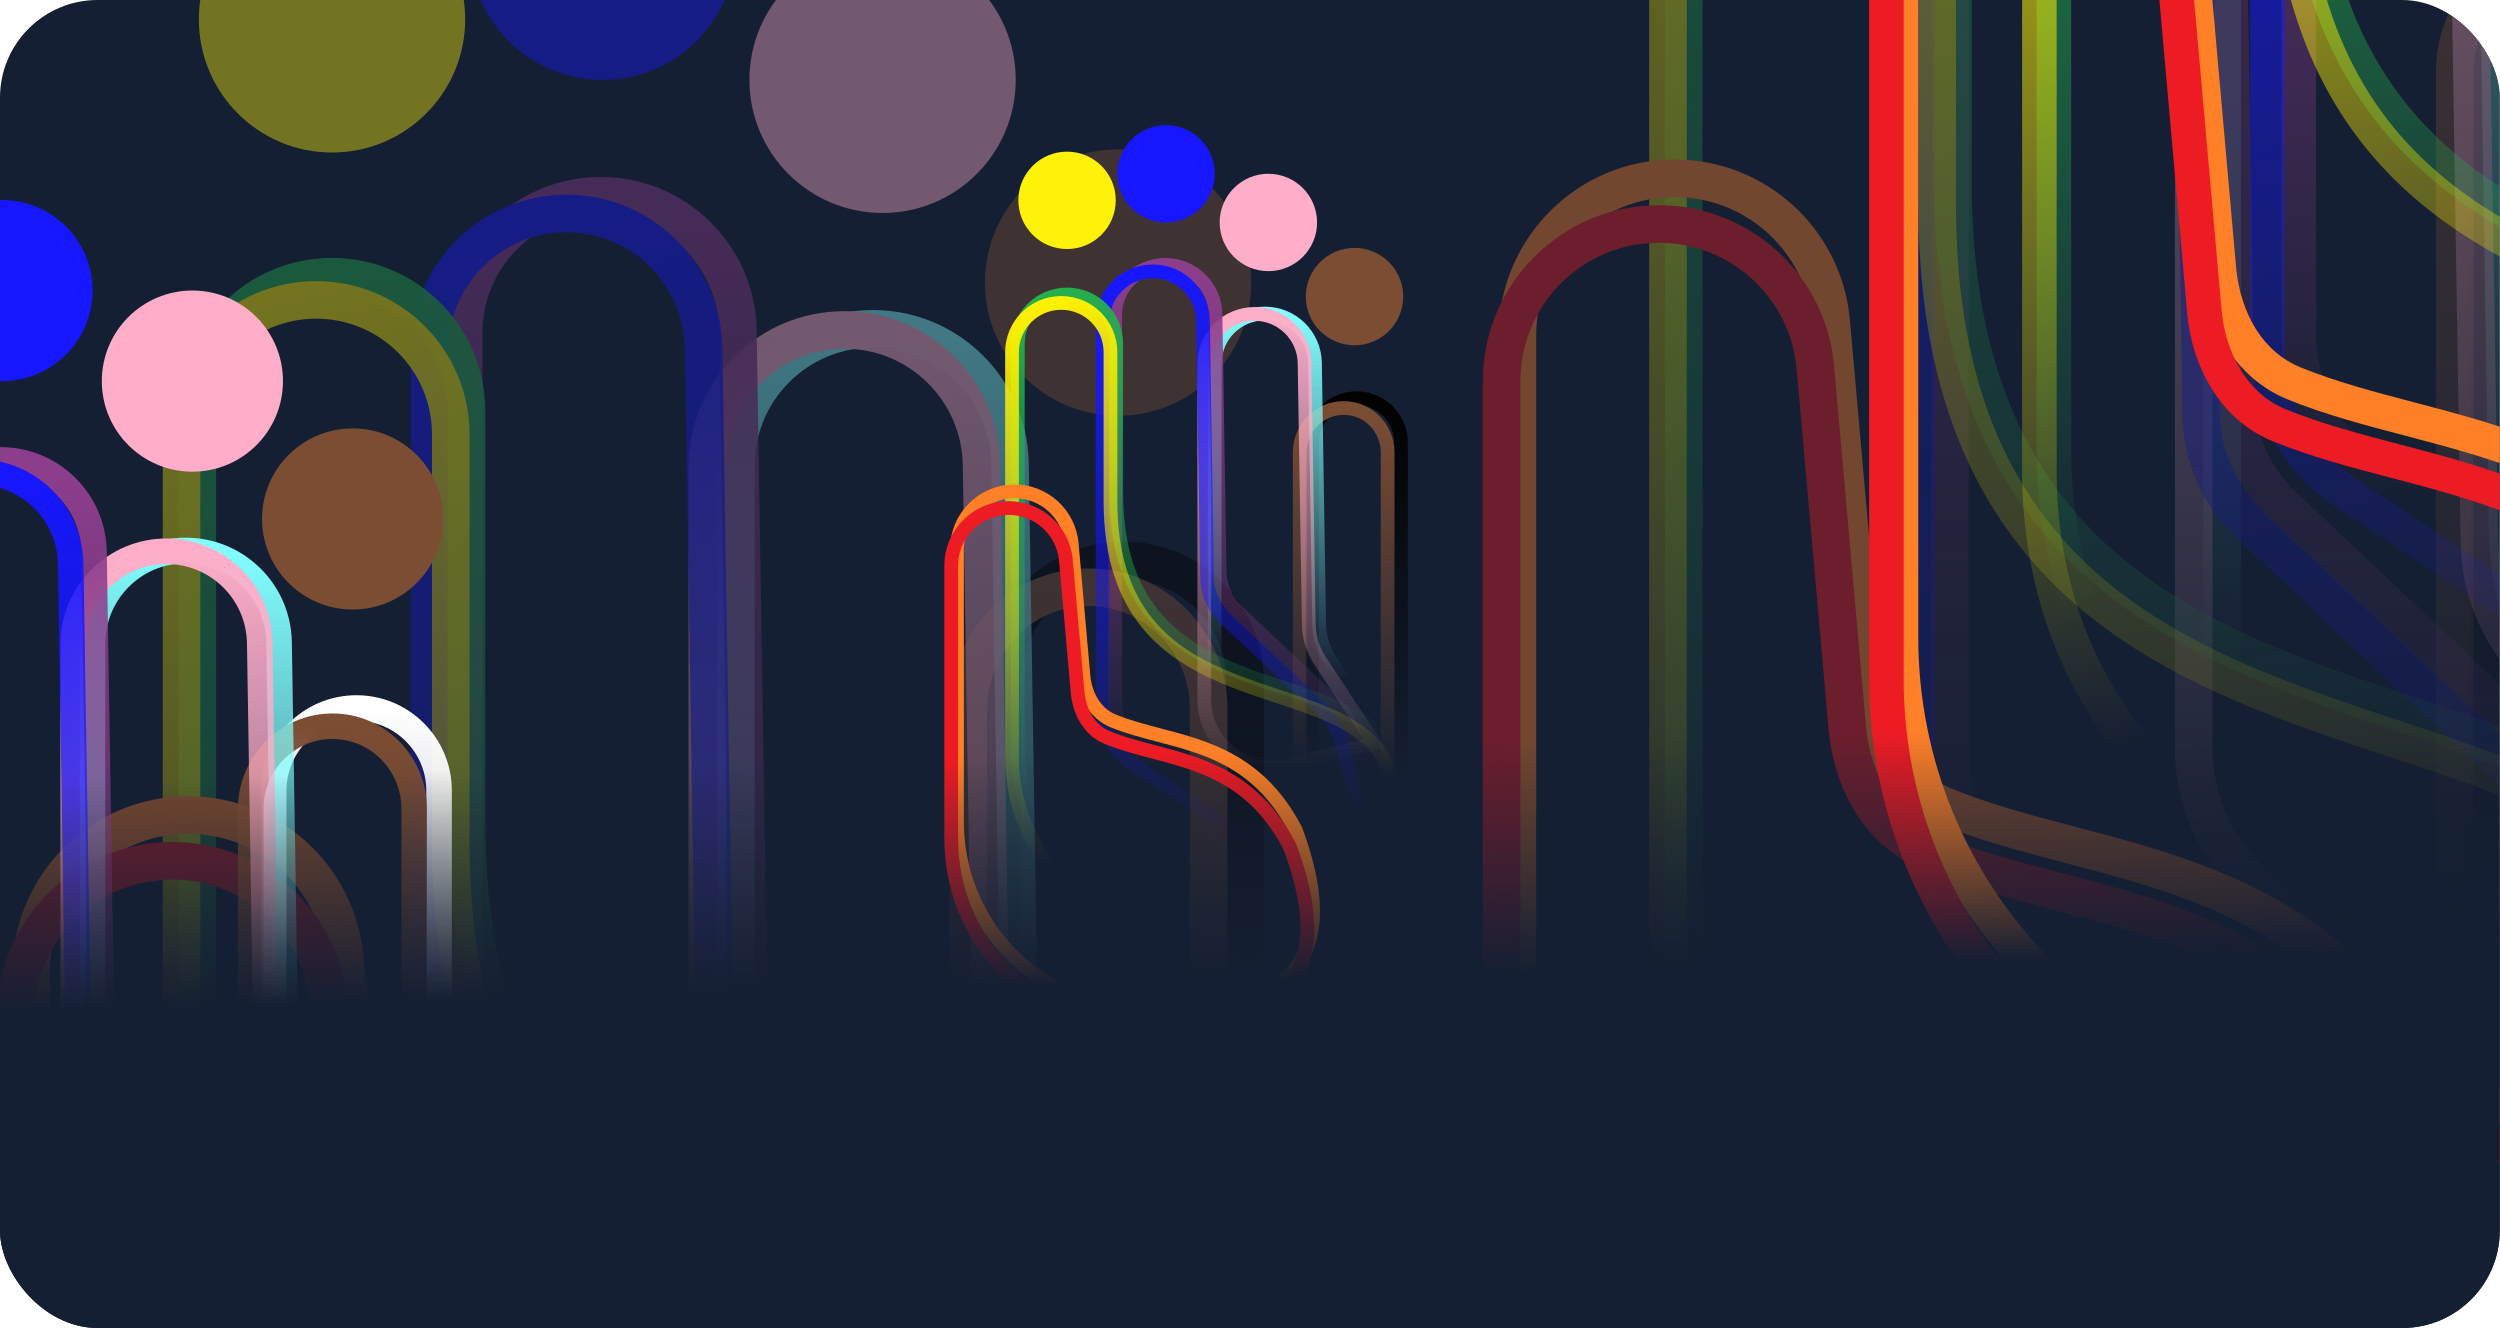 <svg width="3125" height="1660" viewBox="0 0 3125 1660" fill="none" xmlns="http://www.w3.org/2000/svg">
<g clip-path="url(#clip0_10504_40830)">
<rect width="3124.71" height="1660" rx="122.059" fill="#151F33"/>
<g opacity="0.4" filter="url(#filter0_f_10504_40830)">
<path d="M1252.58 852.473C1252.58 768.543 1320.61 700.504 1404.54 700.504V700.504C1488.47 700.504 1556.51 768.543 1556.51 852.473V2104.41C1556.51 2188.34 1488.47 2256.37 1404.54 2256.37V2256.37C1320.61 2256.37 1252.58 2188.34 1252.58 2104.41V852.473Z" stroke="url(#paint0_linear_10504_40830)" stroke-width="46.942"/>
<path d="M1210.41 886.013C1210.41 802.069 1277.67 734.02 1360.63 734.02V734.02C1443.59 734.02 1510.84 802.069 1510.84 886.013V2138.15C1510.84 2222.09 1443.59 2290.14 1360.63 2290.14V2290.14C1277.67 2290.14 1210.41 2222.09 1210.41 2138.15V886.013Z" stroke="url(#paint1_linear_10504_40830)" stroke-width="46.942"/>
<path d="M919.695 582.407C919.695 487.733 996.444 410.984 1091.12 410.984V410.984C1184.72 410.984 1261.02 486.069 1262.52 579.66L1276.83 1472.57C1277.53 1516.54 1290.77 1559.39 1314.98 1596.1L1502.24 1880.01L1206.49 1953.49C1060.73 1989.71 919.695 1879.42 919.695 1729.23V582.407Z" stroke="url(#paint2_linear_10504_40830)" stroke-width="46.942"/>
<path d="M884.129 583.829C884.129 489.155 960.877 412.406 1055.55 412.406V412.406C1149.15 412.406 1225.45 487.491 1226.95 581.082L1241.26 1473.99C1241.97 1517.96 1255.2 1560.81 1279.41 1597.52L1466.68 1881.44L1170.93 1954.91C1025.16 1991.13 884.129 1880.85 884.129 1730.65V583.829Z" stroke="url(#paint3_linear_10504_40830)" stroke-width="46.942"/>
<path d="M579.553 416.067C579.553 321.393 656.301 244.645 750.975 244.645V244.645C844.579 244.645 920.876 319.729 922.376 413.321L936.483 1293.57C937.302 1344.71 958.757 1393.34 995.972 1428.42L1331.39 1744.59C1362.64 1774.05 1385.07 1811.64 1396.14 1853.14L1506.07 2264.93C1530.28 2355.61 1429.19 2427.87 1351.23 2375.61L681.979 1927.06C617.966 1884.15 579.553 1812.16 579.553 1735.1V416.067Z" stroke="url(#paint4_linear_10504_40830)" stroke-width="46.942"/>
<path d="M536.727 438.274C536.727 343.6 613.475 266.852 708.149 266.852V266.852C801.753 266.852 878.05 341.936 879.55 435.528L893.657 1315.78C894.476 1366.92 915.931 1415.55 953.146 1450.63L1288.56 1766.8C1319.81 1796.26 1342.24 1833.85 1353.32 1875.35L1463.25 2287.14C1487.45 2377.81 1386.37 2450.07 1308.4 2397.82L639.153 1949.26C575.14 1906.36 536.727 1834.37 536.727 1757.31V438.274Z" stroke="url(#paint5_linear_10504_40830)" stroke-width="46.942"/>
<path d="M246.666 514.122C246.666 421.2 321.995 345.871 414.917 345.871V345.871C507.84 345.871 583.168 421.2 583.168 514.122V1022.49C583.168 1796.81 1382.81 1583.33 1527.54 1927.07C1697.6 2393.83 1158.48 2780.99 919.67 2780.99C752.93 2780.99 490.937 2438.78 347.993 2232.24C279.564 2133.36 246.666 2015.34 246.666 1895.1V514.122Z" stroke="url(#paint6_linear_10504_40830)" stroke-width="46.942"/>
<path d="M226.943 543.118C226.943 450.196 302.272 374.867 395.194 374.867V374.867C488.117 374.867 563.445 450.196 563.445 543.118V1051.49C563.445 1825.81 1363.09 1612.33 1507.82 1956.06C1677.88 2422.83 1138.76 2809.98 899.947 2809.98C733.208 2809.98 471.214 2467.78 328.27 2261.23C259.841 2162.36 226.943 2044.34 226.943 1924.09V543.118Z" stroke="url(#paint7_linear_10504_40830)" stroke-width="46.942"/>
<path d="M38.791 1215.33C38.791 1106.81 126.757 1018.85 235.268 1018.85V1018.85C337.054 1018.85 421.987 1096.58 430.978 1197.97L470.915 1648.34C476.83 1715.05 510.659 1778.22 572.645 1803.56C772.349 1885.2 1035 1865.84 1196.65 2176.7C1417.37 2770.11 968.698 2788.2 729.89 2788.2C708.256 2788.2 684.87 2788.05 660.227 2787.78C312.966 2783.97 38.791 2495.73 38.791 2148.44V1215.33Z" stroke="#FF8027" stroke-width="46.942"/>
<path d="M19 1272.48C19 1163.97 106.966 1076 215.477 1076V1076C317.263 1076 402.196 1153.73 411.187 1255.12L451.124 1705.5C457.039 1772.2 490.868 1835.37 552.854 1860.71C752.558 1942.36 1015.21 1922.99 1176.86 2233.86C1397.58 2827.26 948.907 2845.35 710.099 2845.35C688.465 2845.35 665.079 2845.2 640.436 2844.93C293.175 2841.13 19 2552.88 19 2205.6V1272.48Z" stroke="#ED1B24" stroke-width="46.942"/>
<path d="M919.688 -66.558C919.688 25.365 845.17 99.884 753.247 99.884C661.323 99.884 586.805 25.365 586.805 -66.558C586.805 -158.481 661.323 -233 753.247 -233C845.17 -233 919.688 -158.481 919.688 -66.558Z" fill="#1617FF"/>
<path d="M1269.66 99.778C1269.66 191.701 1195.14 266.22 1103.22 266.22C1011.29 266.22 936.775 191.701 936.775 99.778C936.775 7.855 1011.29 -66.664 1103.22 -66.664C1195.14 -66.664 1269.66 7.855 1269.66 99.778Z" fill="#FEAEC9"/>
<path d="M1564.04 353.184C1564.04 445.107 1489.53 519.626 1397.6 519.626C1305.68 519.626 1231.16 445.107 1231.16 353.184C1231.16 261.261 1305.68 186.742 1397.6 186.742C1489.53 186.742 1564.04 261.261 1564.04 353.184Z" fill="#7B4D33"/>
<path d="M581.458 24.196C581.458 116.119 506.939 190.638 415.016 190.638C323.093 190.638 248.574 116.119 248.574 24.196C248.574 -67.728 323.093 -142.246 415.016 -142.246C506.939 -142.246 581.458 -67.728 581.458 24.196Z" fill="#FEF208"/>
</g>
<g opacity="0.4" filter="url(#filter1_f_10504_40830)">
<path d="M3110.58 56.472C3110.58 -27.457 3178.61 -95.496 3262.54 -95.496V-95.496C3346.47 -95.496 3414.51 -27.457 3414.51 56.473V1308.41C3414.51 1392.34 3346.47 1460.37 3262.54 1460.37V1460.37C3178.61 1460.37 3110.58 1392.34 3110.58 1308.41V56.472Z" stroke="url(#paint8_linear_10504_40830)" stroke-width="46.942"/>
<path d="M3068.41 90.013C3068.41 6.069 3135.67 -61.98 3218.63 -61.98V-61.98C3301.59 -61.98 3368.84 6.069 3368.84 90.013V1342.15C3368.84 1426.09 3301.59 1494.14 3218.63 1494.14V1494.14C3135.67 1494.14 3068.41 1426.09 3068.41 1342.15V90.013Z" stroke="url(#paint9_linear_10504_40830)" stroke-width="46.942"/>
<path d="M2777.7 -213.593C2777.7 -308.267 2854.44 -385.016 2949.12 -385.016V-385.016C3042.72 -385.016 3119.02 -309.931 3120.52 -216.34L3134.83 676.572C3135.53 720.539 3148.77 763.393 3172.98 800.101L3360.24 1084.01L3064.49 1157.49C2918.73 1193.71 2777.7 1083.42 2777.7 933.23V-213.593Z" stroke="url(#paint10_linear_10504_40830)" stroke-width="46.942"/>
<path d="M2742.13 -212.171C2742.13 -306.845 2818.88 -383.594 2913.55 -383.594V-383.594C3007.15 -383.594 3083.45 -308.509 3084.95 -214.918L3099.26 677.993C3099.97 721.961 3113.2 764.815 3137.41 801.522L3324.68 1085.44L3028.93 1158.91C2883.16 1195.13 2742.13 1084.85 2742.13 934.652V-212.171Z" stroke="url(#paint11_linear_10504_40830)" stroke-width="46.942"/>
<path d="M2437.55 -379.933C2437.55 -474.607 2514.3 -551.355 2608.98 -551.355V-551.355C2702.58 -551.355 2778.88 -476.271 2780.38 -382.679L2794.48 497.574C2795.3 548.709 2816.76 597.342 2853.97 632.422L3189.39 948.591C3220.64 978.052 3243.07 1015.64 3254.14 1057.14L3364.07 1468.93C3388.28 1559.61 3287.19 1631.87 3209.23 1579.61L2539.98 1131.06C2475.97 1088.15 2437.55 1016.16 2437.55 939.103V-379.933Z" stroke="url(#paint12_linear_10504_40830)" stroke-width="46.942"/>
<path d="M2394.73 -357.726C2394.73 -452.4 2471.48 -529.148 2566.15 -529.148V-529.148C2659.75 -529.148 2736.05 -454.064 2737.55 -360.472L2751.66 519.781C2752.48 570.916 2773.93 619.549 2811.15 654.629L3146.56 970.798C3177.81 1000.26 3200.24 1037.85 3211.32 1079.35L3321.25 1491.14C3345.45 1581.81 3244.37 1654.07 3166.4 1601.82L2497.15 1153.26C2433.14 1110.36 2394.73 1038.37 2394.73 961.31V-357.726Z" stroke="url(#paint13_linear_10504_40830)" stroke-width="46.942"/>
<path d="M2104.67 -281.878C2104.67 -374.8 2179.99 -450.129 2272.92 -450.129V-450.129C2365.84 -450.129 2441.17 -374.8 2441.17 -281.878V226.493C2441.17 1000.81 3240.81 787.33 3385.54 1131.07C3555.6 1597.83 3016.48 1984.99 2777.67 1984.99C2610.93 1984.99 2348.94 1642.78 2205.99 1436.24C2137.56 1337.36 2104.67 1219.34 2104.67 1099.1V-281.878Z" stroke="url(#paint14_linear_10504_40830)" stroke-width="46.942"/>
<path d="M2084.94 -252.882C2084.94 -345.804 2160.27 -421.133 2253.19 -421.133V-421.133C2346.12 -421.133 2421.45 -345.804 2421.45 -252.882V255.489C2421.45 1029.81 3221.09 816.326 3365.82 1160.06C3535.88 1626.83 2996.76 2013.98 2757.95 2013.98C2591.21 2013.98 2329.21 1671.78 2186.27 1465.23C2117.84 1366.36 2084.94 1248.34 2084.94 1128.09V-252.882Z" stroke="url(#paint15_linear_10504_40830)" stroke-width="46.942"/>
<path d="M1896.79 419.325C1896.79 310.814 1984.76 222.848 2093.27 222.848V222.848C2195.05 222.848 2279.99 300.583 2288.98 401.971L2328.91 852.345C2334.83 919.049 2368.66 982.218 2430.65 1007.56C2630.35 1089.2 2893 1069.84 3054.65 1380.7C3275.37 1974.11 2826.7 1992.2 2587.89 1992.2C2566.26 1992.2 2542.87 1992.05 2518.23 1991.78C2170.97 1987.97 1896.79 1699.73 1896.79 1352.44V419.325Z" stroke="#FF8027" stroke-width="46.942"/>
<path d="M1877 476.478C1877 367.966 1964.97 280 2073.48 280V280C2175.26 280 2260.2 357.735 2269.19 459.123L2309.12 909.497C2315.04 976.202 2348.87 1039.37 2410.85 1064.71C2610.56 1146.36 2873.21 1126.99 3034.86 1437.86C3255.58 2031.26 2806.91 2049.35 2568.1 2049.35C2546.47 2049.35 2523.08 2049.2 2498.44 2048.93C2151.18 2045.13 1877 1756.88 1877 1409.6V476.478Z" stroke="#ED1B24" stroke-width="46.942"/>
</g>
<path d="M2873.52 -797.094C2873.52 -884.165 2944.1 -954.75 3031.17 -954.75V-954.75C3117.26 -954.75 3187.43 -885.695 3188.81 -799.621L3201.78 9.939C3202.54 56.968 3222.27 101.695 3256.49 133.957L3564.97 424.734C3593.72 451.83 3614.34 486.401 3624.53 524.566L3725.63 903.284C3747.89 986.679 3654.92 1053.14 3583.22 1005.08L2967.72 592.546C2908.85 553.088 2873.52 486.88 2873.52 416.008V-797.094Z" stroke="url(#paint16_linear_10504_40830)" stroke-width="43.172"/>
<path d="M2834.16 -776.563C2834.16 -863.634 2904.75 -934.219 2991.82 -934.219V-934.219C3077.9 -934.219 3148.07 -865.164 3149.45 -779.089L3162.43 30.47C3163.18 77.499 3182.91 122.226 3217.14 154.488L3525.61 445.265C3554.36 472.361 3574.98 506.932 3585.17 545.098L3686.27 923.816C3708.54 1007.21 3615.57 1073.67 3543.87 1025.61L2928.36 613.077C2869.49 573.619 2834.16 507.411 2834.16 436.54V-776.563Z" stroke="url(#paint17_linear_10504_40830)" stroke-width="43.172"/>
<path d="M2567.39 -706.832C2567.39 -792.292 2636.67 -861.57 2722.13 -861.57V-861.57C2807.59 -861.57 2876.87 -792.291 2876.87 -706.832V-239.288C2876.87 472.842 3612.29 276.507 3745.4 592.64C3901.8 1021.91 3405.97 1377.98 3186.34 1377.98C3032.99 1377.98 2792.04 1063.26 2660.58 873.3C2597.64 782.367 2567.39 673.824 2567.39 563.237V-706.832Z" stroke="url(#paint18_linear_10504_40830)" stroke-width="43.172"/>
<path d="M2549.23 -680.199C2549.23 -765.659 2618.51 -834.937 2703.97 -834.938V-834.938C2789.43 -834.938 2858.71 -765.659 2858.71 -680.199V-212.655C2858.71 499.475 3594.13 303.14 3727.24 619.273C3883.64 1048.55 3387.81 1404.61 3168.18 1404.61C3014.84 1404.61 2773.88 1089.89 2642.42 899.933C2579.49 809 2549.23 700.457 2549.23 589.87V-680.199Z" stroke="url(#paint19_linear_10504_40830)" stroke-width="43.172"/>
<path d="M2376.22 -61.946C2376.22 -161.743 2457.12 -242.645 2556.91 -242.645V-242.645C2650.53 -242.645 2728.64 -171.153 2736.91 -77.907L2773.64 336.297C2779.08 397.645 2810.19 455.74 2867.2 479.047C3050.86 554.135 3292.42 536.321 3441.09 822.223C3644.08 1367.97 3231.44 1384.61 3011.81 1384.61C2991.92 1384.61 2970.41 1384.47 2947.74 1384.22C2628.37 1380.72 2376.22 1115.62 2376.22 796.232V-61.946Z" stroke="#FF8027" stroke-width="43.172"/>
<path d="M2358 -9.442C2358 -109.239 2438.9 -190.141 2538.7 -190.141V-190.141C2632.31 -190.141 2710.42 -118.649 2718.69 -25.403L2755.42 388.801C2760.86 450.149 2791.97 508.244 2848.98 531.551C3032.65 606.639 3274.2 588.825 3422.87 874.727C3625.86 1420.47 3213.23 1437.11 2993.6 1437.11C2973.7 1437.11 2952.19 1436.97 2929.53 1436.73C2610.16 1433.23 2358 1168.13 2358 848.736V-9.442Z" stroke="#ED1B24" stroke-width="43.172"/>
<path d="M342.096 988.368C342.096 931.277 388.377 884.996 445.468 884.996V884.996C502.559 884.996 548.84 931.277 548.84 988.368V1839.96C548.84 1897.05 502.559 1943.33 445.468 1943.33V1943.33C388.377 1943.33 342.096 1897.05 342.096 1839.96V988.368Z" stroke="url(#paint20_linear_10504_40830)" stroke-width="31.931"/>
<path d="M313.402 1011.19C313.402 954.086 359.149 907.797 415.581 907.797V907.797C472.013 907.797 517.759 954.086 517.759 1011.19V1862.91C517.759 1920.01 472.013 1966.3 415.581 1966.3V1966.3C359.149 1966.3 313.402 1920.01 313.402 1862.91V1011.19Z" stroke="url(#paint21_linear_10504_40830)" stroke-width="31.931"/>
<path d="M115.646 804.683C115.646 740.284 167.852 688.078 232.252 688.078V688.078C295.923 688.078 347.822 739.152 348.842 802.815L358.576 1410.19C359.055 1440.1 368.058 1469.25 384.527 1494.22L511.907 1687.34L310.732 1737.32C211.581 1761.96 115.646 1686.94 115.646 1584.78V804.683Z" stroke="url(#paint22_linear_10504_40830)" stroke-width="31.931"/>
<path d="M91.478 805.672C91.478 741.272 143.684 689.066 208.084 689.066V689.066C271.755 689.066 323.654 740.141 324.674 803.803L334.408 1411.18C334.887 1441.09 343.89 1470.24 360.359 1495.21L487.739 1688.33L286.564 1738.31C187.413 1762.95 91.478 1687.93 91.478 1585.76V805.672Z" stroke="url(#paint23_linear_10504_40830)" stroke-width="31.931"/>
<path d="M-115.713 691.484C-115.713 627.085 -63.507 574.879 0.892 574.879V574.879C64.563 574.879 116.462 625.953 117.483 689.616L127.078 1288.38C127.636 1323.17 142.23 1356.25 167.544 1380.11L395.699 1595.17C416.96 1615.21 432.214 1640.78 439.75 1669.01L514.526 1949.12C530.992 2010.8 462.229 2059.95 409.198 2024.41L-46.041 1719.29C-89.583 1690.11 -115.713 1641.14 -115.713 1588.72V691.484Z" stroke="url(#paint24_linear_10504_40830)" stroke-width="31.931"/>
<path d="M-144.82 706.668C-144.82 642.268 -92.614 590.062 -28.215 590.062V590.062C35.456 590.062 87.355 641.137 88.375 704.799L97.971 1303.57C98.528 1338.35 113.122 1371.43 138.437 1395.29L366.592 1610.36C387.852 1630.4 403.106 1655.97 410.642 1684.19L485.419 1964.3C501.885 2025.98 433.122 2075.14 380.091 2039.59L-75.148 1734.47C-118.691 1705.29 -144.82 1656.32 -144.82 1603.9V706.668Z" stroke="url(#paint25_linear_10504_40830)" stroke-width="31.931"/>
<path d="M-342.133 758.241C-342.133 695.033 -290.893 643.793 -227.685 643.793V643.793C-164.477 643.793 -113.237 695.033 -113.237 758.241V1104.05C-113.237 1630.75 430.697 1485.54 529.147 1719.36C644.826 2036.86 278.1 2300.21 115.658 2300.21C2.238 2300.21 -175.975 2067.43 -273.208 1926.94C-319.755 1859.68 -342.133 1779.4 -342.133 1697.61V758.241Z" stroke="url(#paint26_linear_10504_40830)" stroke-width="31.931"/>
<path d="M-355.562 777.94C-355.562 714.732 -304.322 663.492 -241.115 663.492V663.492C-177.907 663.492 -126.667 714.732 -126.667 777.94V1123.74C-126.667 1650.45 417.268 1505.24 515.717 1739.06C631.396 2056.56 264.671 2319.91 102.229 2319.91C-11.191 2319.91 -189.404 2087.13 -286.638 1946.64C-333.185 1879.38 -355.562 1799.1 -355.562 1717.31V777.94Z" stroke="url(#paint27_linear_10504_40830)" stroke-width="31.931"/>
<path d="M-483.525 1235.21C-483.525 1161.4 -423.689 1101.57 -349.877 1101.57V1101.57C-280.641 1101.57 -222.867 1154.44 -216.752 1223.41L-189.586 1529.76C-185.562 1575.14 -162.551 1618.11 -120.387 1635.34C15.456 1690.88 194.116 1677.71 304.075 1889.16C454.21 2292.81 149.016 2305.11 -13.426 2305.11C-28.142 2305.11 -44.049 2305.01 -60.812 2304.83C-297.026 2302.24 -483.525 2106.17 -483.525 1869.94V1235.21Z" stroke="#FF8027" stroke-width="31.931"/>
<path d="M-497 1274.05C-497 1200.23 -437.164 1140.4 -363.352 1140.4V1140.4C-294.115 1140.4 -236.342 1193.28 -230.226 1262.24L-203.06 1568.6C-199.037 1613.97 -176.026 1656.94 -133.861 1674.18C1.981 1729.71 180.641 1716.54 290.6 1928C440.736 2331.64 135.542 2343.95 -26.9 2343.95C-41.616 2343.95 -57.524 2343.85 -74.286 2343.66C-310.5 2341.07 -497 2145 -497 1908.77V1274.05Z" stroke="#ED1B24" stroke-width="31.931"/>
<path d="M115.661 363.217C115.661 425.745 64.972 476.434 2.444 476.434C-60.084 476.434 -110.773 425.745 -110.773 363.217C-110.773 300.689 -60.084 250 2.444 250C64.972 250 115.661 300.689 115.661 363.217Z" fill="#1617FF"/>
<path d="M353.704 476.366C353.704 538.894 303.015 589.583 240.487 589.583C177.959 589.583 127.27 538.894 127.27 476.366C127.27 413.838 177.959 363.148 240.487 363.148C303.015 363.148 353.704 413.838 353.704 476.366Z" fill="#FEAEC9"/>
<path d="M554.001 648.705C554.001 711.234 503.312 761.923 440.784 761.923C378.255 761.923 327.566 711.234 327.566 648.705C327.566 586.177 378.255 535.488 440.784 535.488C503.312 535.488 554.001 586.177 554.001 648.705Z" fill="#7B4D33"/>
<path d="M1640.09 553.314C1640.09 522.622 1664.97 497.742 1695.66 497.742V497.742C1726.35 497.742 1751.23 522.623 1751.23 553.314V1011.12C1751.23 1041.81 1726.35 1066.69 1695.66 1066.69V1066.69C1664.97 1066.69 1640.09 1041.81 1640.09 1011.12V553.314Z" stroke="url(#paint28_linear_10504_40830)" stroke-width="17.166"/>
<path d="M1624.67 565.577C1624.67 534.88 1649.26 509.996 1679.6 509.996V509.996C1709.93 509.996 1734.53 534.88 1734.53 565.577V1023.46C1734.53 1054.15 1709.93 1079.04 1679.6 1079.04V1079.04C1649.26 1079.04 1624.67 1054.15 1624.67 1023.46V565.577Z" stroke="url(#paint29_linear_10504_40830)" stroke-width="17.166"/>
<path d="M1518.35 454.58C1518.35 419.96 1546.42 391.895 1581.04 391.895V391.895C1615.27 391.895 1643.17 419.351 1643.71 453.576L1648.95 780.095C1649.21 796.173 1654.05 811.844 1662.9 825.267L1731.38 929.088L1623.23 955.958C1569.92 969.201 1518.35 928.873 1518.35 873.95V454.58Z" stroke="url(#paint30_linear_10504_40830)" stroke-width="17.166"/>
<path d="M1505.36 455.088C1505.36 420.468 1533.43 392.402 1568.05 392.402V392.402C1602.28 392.402 1630.18 419.859 1630.72 454.084L1635.96 780.603C1636.22 796.681 1641.05 812.352 1649.91 825.775L1718.39 929.596L1610.24 956.466C1556.93 969.708 1505.36 929.381 1505.36 874.457V455.088Z" stroke="url(#paint31_linear_10504_40830)" stroke-width="17.166"/>
<path d="M1393.98 393.717C1393.98 359.097 1422.04 331.031 1456.66 331.031V331.031C1490.89 331.031 1518.79 358.488 1519.34 392.713L1524.5 714.603C1524.8 733.302 1532.65 751.086 1546.25 763.914L1668.91 879.53C1680.34 890.304 1688.54 904.05 1692.59 919.225L1732.79 1069.81C1741.64 1102.97 1704.67 1129.39 1676.17 1110.28L1431.43 946.254C1408.03 930.565 1393.98 904.24 1393.98 876.061V393.717Z" stroke="url(#paint32_linear_10504_40830)" stroke-width="17.166"/>
<path d="M1378.33 401.873C1378.33 367.253 1406.4 339.188 1441.02 339.188V339.188C1475.24 339.188 1503.15 366.644 1503.69 400.869L1508.85 722.759C1509.15 741.458 1517 759.242 1530.61 772.07L1653.26 887.687C1664.69 898.46 1672.89 912.206 1676.94 927.381L1717.14 1077.96C1725.99 1111.12 1689.03 1137.55 1660.52 1118.44L1415.79 954.411C1392.38 938.722 1378.33 912.397 1378.33 884.217V401.873Z" stroke="url(#paint33_linear_10504_40830)" stroke-width="17.166"/>
<path d="M1272.27 429.608C1272.27 395.628 1299.81 368.082 1333.79 368.082V368.082C1367.77 368.082 1395.32 395.628 1395.32 429.608V615.509C1395.32 898.66 1687.73 820.595 1740.66 946.293C1802.84 1116.98 1605.7 1258.55 1518.37 1258.55C1457.4 1258.55 1361.59 1133.42 1309.32 1057.89C1284.3 1021.73 1272.27 978.573 1272.27 934.602V429.608Z" stroke="url(#paint34_linear_10504_40830)" stroke-width="17.166"/>
<path d="M1265.04 440.194C1265.04 406.214 1292.58 378.668 1326.56 378.668V378.668C1360.54 378.668 1388.09 406.214 1388.09 440.194V626.095C1388.09 909.246 1680.5 831.181 1733.43 956.879C1795.62 1127.56 1598.47 1269.14 1511.14 1269.14C1450.17 1269.14 1354.36 1144 1302.09 1068.47C1277.07 1032.32 1265.04 989.159 1265.04 945.188V440.194Z" stroke="url(#paint35_linear_10504_40830)" stroke-width="17.166"/>
<path d="M1196.24 686.027C1196.24 646.347 1228.41 614.18 1268.09 614.18V614.18C1305.31 614.18 1336.37 642.606 1339.65 679.681L1354.26 844.374C1356.42 868.766 1368.79 891.866 1391.46 901.133C1464.49 930.989 1560.53 923.906 1619.65 1037.58C1700.36 1254.58 1536.29 1261.19 1448.96 1261.19C1441.05 1261.19 1432.5 1261.14 1423.49 1261.04C1296.5 1259.65 1196.24 1154.24 1196.24 1027.25V686.027Z" stroke="#FF8027" stroke-width="17.166"/>
<path d="M1189 706.91C1189 667.23 1221.17 635.062 1260.85 635.062V635.062C1298.07 635.062 1329.13 663.489 1332.41 700.564L1347.02 865.257C1349.18 889.649 1361.55 912.749 1384.22 922.016C1457.25 951.871 1553.29 944.789 1612.41 1058.47C1693.12 1275.46 1529.05 1282.08 1441.72 1282.08C1433.81 1282.08 1425.26 1282.02 1416.25 1281.92C1289.26 1280.53 1189 1175.13 1189 1048.13V706.91Z" stroke="#ED1B24" stroke-width="17.166"/>
<path d="M1518.37 217.243C1518.37 250.858 1491.12 278.108 1457.5 278.108C1423.89 278.108 1396.64 250.858 1396.64 217.243C1396.64 183.629 1423.89 156.379 1457.5 156.379C1491.12 156.379 1518.37 183.629 1518.37 217.243Z" fill="#1617FF"/>
<path d="M1646.33 278.087C1646.33 311.701 1619.08 338.951 1585.46 338.951C1551.85 338.951 1524.6 311.701 1524.6 278.087C1524.6 244.473 1551.85 217.223 1585.46 217.223C1619.08 217.223 1646.33 244.473 1646.33 278.087Z" fill="#FEAEC9"/>
<path d="M1754 370.735C1754 404.35 1726.75 431.6 1693.14 431.6C1659.52 431.6 1632.27 404.35 1632.27 370.735C1632.27 337.121 1659.52 309.871 1693.14 309.871C1726.75 309.871 1754 337.121 1754 370.735Z" fill="#7B4D33"/>
<path d="M1394.68 250.431C1394.68 284.045 1367.43 311.295 1333.81 311.295C1300.2 311.295 1272.95 284.045 1272.95 250.431C1272.95 216.816 1300.2 189.566 1333.81 189.566C1367.43 189.566 1394.68 216.816 1394.68 250.431Z" fill="#FEF208"/>
<rect x="-124.5" y="-214.824" width="3473.79" height="1874.82" fill="url(#paint36_linear_10504_40830)"/>
</g>
<defs>
<filter id="filter0_f_10504_40830" x="-188.58" y="-417.109" width="1956.34" height="3470.04" filterUnits="userSpaceOnUse" color-interpolation-filters="sRGB">
<feFlood flood-opacity="0" result="BackgroundImageFix"/>
<feBlend mode="normal" in="SourceGraphic" in2="BackgroundImageFix" result="shape"/>
<feGaussianBlur stdDeviation="92.055" result="effect1_foregroundBlur_10504_40830"/>
</filter>
<filter id="filter1_f_10504_40830" x="1669.42" y="-1213.11" width="1956.34" height="3470.04" filterUnits="userSpaceOnUse" color-interpolation-filters="sRGB">
<feFlood flood-opacity="0" result="BackgroundImageFix"/>
<feBlend mode="normal" in="SourceGraphic" in2="BackgroundImageFix" result="shape"/>
<feGaussianBlur stdDeviation="92.055" result="effect1_foregroundBlur_10504_40830"/>
</filter>
<linearGradient id="paint0_linear_10504_40830" x1="1404.54" y1="700.504" x2="1297.22" y2="1968.55" gradientUnits="userSpaceOnUse">
<stop stop-color="#010101"/>
<stop offset="1" stop-color="#010101" stop-opacity="0"/>
</linearGradient>
<linearGradient id="paint1_linear_10504_40830" x1="1360.63" y1="734.02" x2="1210.41" y2="1958.03" gradientUnits="userSpaceOnUse">
<stop stop-color="#7B4D33"/>
<stop offset="1" stop-color="#7B4D33" stop-opacity="0"/>
</linearGradient>
<linearGradient id="paint2_linear_10504_40830" x1="1070.73" y1="410.033" x2="980.364" y2="1630.52" gradientUnits="userSpaceOnUse">
<stop stop-color="#81FDFD"/>
<stop offset="1" stop-color="#81FDFD" stop-opacity="0"/>
</linearGradient>
<linearGradient id="paint3_linear_10504_40830" x1="1039.04" y1="412.406" x2="1175.17" y2="1961.49" gradientUnits="userSpaceOnUse">
<stop stop-color="#FEAEC9"/>
<stop offset="1" stop-color="#FEAEC9" stop-opacity="0"/>
</linearGradient>
<linearGradient id="paint4_linear_10504_40830" x1="717.472" y1="275.179" x2="722.166" y2="1958.04" gradientUnits="userSpaceOnUse">
<stop stop-color="#8C3D8C"/>
<stop offset="1" stop-color="#8C3D8C" stop-opacity="0"/>
</linearGradient>
<linearGradient id="paint5_linear_10504_40830" x1="632.957" y1="296.19" x2="965.071" y2="2232.54" gradientUnits="userSpaceOnUse">
<stop stop-color="#1617FF"/>
<stop offset="1" stop-color="#1617FF" stop-opacity="0"/>
</linearGradient>
<linearGradient id="paint6_linear_10504_40830" x1="305.538" y1="346.669" x2="685.767" y2="2037.75" gradientUnits="userSpaceOnUse">
<stop stop-color="#24B04D"/>
<stop offset="1" stop-color="#24B04D" stop-opacity="0"/>
</linearGradient>
<linearGradient id="paint7_linear_10504_40830" x1="353.686" y1="374.867" x2="817.237" y2="2175.09" gradientUnits="userSpaceOnUse">
<stop stop-color="#FEF102"/>
<stop offset="1" stop-color="#FEF102" stop-opacity="0"/>
</linearGradient>
<linearGradient id="paint8_linear_10504_40830" x1="3262.54" y1="-95.496" x2="3155.22" y2="1172.55" gradientUnits="userSpaceOnUse">
<stop stop-color="#010101"/>
<stop offset="1" stop-color="#010101" stop-opacity="0"/>
</linearGradient>
<linearGradient id="paint9_linear_10504_40830" x1="3218.63" y1="-61.98" x2="3068.41" y2="1162.03" gradientUnits="userSpaceOnUse">
<stop stop-color="#7B4D33"/>
<stop offset="1" stop-color="#7B4D33" stop-opacity="0"/>
</linearGradient>
<linearGradient id="paint10_linear_10504_40830" x1="2928.73" y1="-385.967" x2="2838.36" y2="834.52" gradientUnits="userSpaceOnUse">
<stop stop-color="#81FDFD"/>
<stop offset="1" stop-color="#81FDFD" stop-opacity="0"/>
</linearGradient>
<linearGradient id="paint11_linear_10504_40830" x1="2897.04" y1="-383.594" x2="3033.17" y2="1165.49" gradientUnits="userSpaceOnUse">
<stop stop-color="#FEAEC9"/>
<stop offset="1" stop-color="#FEAEC9" stop-opacity="0"/>
</linearGradient>
<linearGradient id="paint12_linear_10504_40830" x1="2575.47" y1="-520.821" x2="2580.17" y2="1162.04" gradientUnits="userSpaceOnUse">
<stop stop-color="#8C3D8C"/>
<stop offset="1" stop-color="#8C3D8C" stop-opacity="0"/>
</linearGradient>
<linearGradient id="paint13_linear_10504_40830" x1="2490.96" y1="-499.81" x2="2823.07" y2="1436.54" gradientUnits="userSpaceOnUse">
<stop stop-color="#1617FF"/>
<stop offset="1" stop-color="#1617FF" stop-opacity="0"/>
</linearGradient>
<linearGradient id="paint14_linear_10504_40830" x1="2163.54" y1="-449.331" x2="2543.77" y2="1241.75" gradientUnits="userSpaceOnUse">
<stop stop-color="#24B04D"/>
<stop offset="1" stop-color="#24B04D" stop-opacity="0"/>
</linearGradient>
<linearGradient id="paint15_linear_10504_40830" x1="2211.69" y1="-421.133" x2="2675.24" y2="1379.09" gradientUnits="userSpaceOnUse">
<stop stop-color="#FEF102"/>
<stop offset="1" stop-color="#FEF102" stop-opacity="0"/>
</linearGradient>
<linearGradient id="paint16_linear_10504_40830" x1="3000.36" y1="-926.668" x2="3004.68" y2="621.044" gradientUnits="userSpaceOnUse">
<stop stop-color="#8C3D8C"/>
<stop offset="1" stop-color="#8C3D8C" stop-opacity="0"/>
</linearGradient>
<linearGradient id="paint17_linear_10504_40830" x1="2922.66" y1="-907.236" x2="3228.11" y2="873.604" gradientUnits="userSpaceOnUse">
<stop stop-color="#1617FF"/>
<stop offset="1" stop-color="#1617FF" stop-opacity="0"/>
</linearGradient>
<linearGradient id="paint18_linear_10504_40830" x1="2621.53" y1="-860.836" x2="2971.22" y2="694.431" gradientUnits="userSpaceOnUse">
<stop stop-color="#24B04D"/>
<stop offset="1" stop-color="#24B04D" stop-opacity="0"/>
</linearGradient>
<linearGradient id="paint19_linear_10504_40830" x1="2665.79" y1="-834.937" x2="3092.12" y2="820.704" gradientUnits="userSpaceOnUse">
<stop stop-color="#FEF102"/>
<stop offset="1" stop-color="#FEF102" stop-opacity="0"/>
</linearGradient>
<linearGradient id="paint20_linear_10504_40830" x1="445.468" y1="884.996" x2="372.461" y2="1747.55" gradientUnits="userSpaceOnUse">
<stop stop-color="white"/>
<stop offset="1" stop-color="white" stop-opacity="0"/>
</linearGradient>
<linearGradient id="paint21_linear_10504_40830" x1="415.581" y1="907.797" x2="313.402" y2="1740.39" gradientUnits="userSpaceOnUse">
<stop stop-color="#7B4D33"/>
<stop offset="1" stop-color="#7B4D33" stop-opacity="0"/>
</linearGradient>
<linearGradient id="paint22_linear_10504_40830" x1="218.382" y1="687.431" x2="156.915" y2="1517.63" gradientUnits="userSpaceOnUse">
<stop stop-color="#81FDFD"/>
<stop offset="1" stop-color="#81FDFD" stop-opacity="0"/>
</linearGradient>
<linearGradient id="paint23_linear_10504_40830" x1="196.85" y1="689.066" x2="289.449" y2="1742.78" gradientUnits="userSpaceOnUse">
<stop stop-color="#FEAEC9"/>
<stop offset="1" stop-color="#FEAEC9" stop-opacity="0"/>
</linearGradient>
<linearGradient id="paint24_linear_10504_40830" x1="-21.898" y1="595.649" x2="-18.704" y2="1740.37" gradientUnits="userSpaceOnUse">
<stop stop-color="#8C3D8C"/>
<stop offset="1" stop-color="#8C3D8C" stop-opacity="0"/>
</linearGradient>
<linearGradient id="paint25_linear_10504_40830" x1="-79.362" y1="610.019" x2="146.548" y2="1927.16" gradientUnits="userSpaceOnUse">
<stop stop-color="#1617FF"/>
<stop offset="1" stop-color="#1617FF" stop-opacity="0"/>
</linearGradient>
<linearGradient id="paint26_linear_10504_40830" x1="-302.087" y1="644.336" x2="-43.447" y2="1794.64" gradientUnits="userSpaceOnUse">
<stop stop-color="#24B04D"/>
<stop offset="1" stop-color="#24B04D" stop-opacity="0"/>
</linearGradient>
<linearGradient id="paint27_linear_10504_40830" x1="-269.349" y1="663.492" x2="45.967" y2="1888.04" gradientUnits="userSpaceOnUse">
<stop stop-color="#FEF102"/>
<stop offset="1" stop-color="#FEF102" stop-opacity="0"/>
</linearGradient>
<linearGradient id="paint28_linear_10504_40830" x1="1695.66" y1="497.742" x2="1656.41" y2="961.441" gradientUnits="userSpaceOnUse">
<stop stop-color="#010101"/>
<stop offset="1" stop-color="#010101" stop-opacity="0"/>
</linearGradient>
<linearGradient id="paint29_linear_10504_40830" x1="1679.6" y1="509.996" x2="1624.67" y2="957.591" gradientUnits="userSpaceOnUse">
<stop stop-color="#7B4D33"/>
<stop offset="1" stop-color="#7B4D33" stop-opacity="0"/>
</linearGradient>
<linearGradient id="paint30_linear_10504_40830" x1="1573.58" y1="391.546" x2="1540.54" y2="837.853" gradientUnits="userSpaceOnUse">
<stop stop-color="#81FDFD"/>
<stop offset="1" stop-color="#81FDFD" stop-opacity="0"/>
</linearGradient>
<linearGradient id="paint31_linear_10504_40830" x1="1562.01" y1="392.402" x2="1611.79" y2="958.869" gradientUnits="userSpaceOnUse">
<stop stop-color="#FEAEC9"/>
<stop offset="1" stop-color="#FEAEC9" stop-opacity="0"/>
</linearGradient>
<linearGradient id="paint32_linear_10504_40830" x1="1444.41" y1="342.197" x2="1446.13" y2="957.586" gradientUnits="userSpaceOnUse">
<stop stop-color="#8C3D8C"/>
<stop offset="1" stop-color="#8C3D8C" stop-opacity="0"/>
</linearGradient>
<linearGradient id="paint33_linear_10504_40830" x1="1413.52" y1="349.916" x2="1534.97" y2="1058" gradientUnits="userSpaceOnUse">
<stop stop-color="#1617FF"/>
<stop offset="1" stop-color="#1617FF" stop-opacity="0"/>
</linearGradient>
<linearGradient id="paint34_linear_10504_40830" x1="1293.79" y1="368.374" x2="1432.84" y2="986.767" gradientUnits="userSpaceOnUse">
<stop stop-color="#24B04D"/>
<stop offset="1" stop-color="#24B04D" stop-opacity="0"/>
</linearGradient>
<linearGradient id="paint35_linear_10504_40830" x1="1311.38" y1="378.668" x2="1480.9" y2="1036.97" gradientUnits="userSpaceOnUse">
<stop stop-color="#FEF102"/>
<stop offset="1" stop-color="#FEF102" stop-opacity="0"/>
</linearGradient>
<linearGradient id="paint36_linear_10504_40830" x1="1230" y1="1234.5" x2="1222.5" y2="945.5" gradientUnits="userSpaceOnUse">
<stop stop-color="#151F33"/>
<stop offset="1" stop-color="#151F33" stop-opacity="0"/>
</linearGradient>
<clipPath id="clip0_10504_40830">
<rect width="3124.71" height="1660" rx="122.059" fill="white"/>
</clipPath>
</defs>
</svg>
